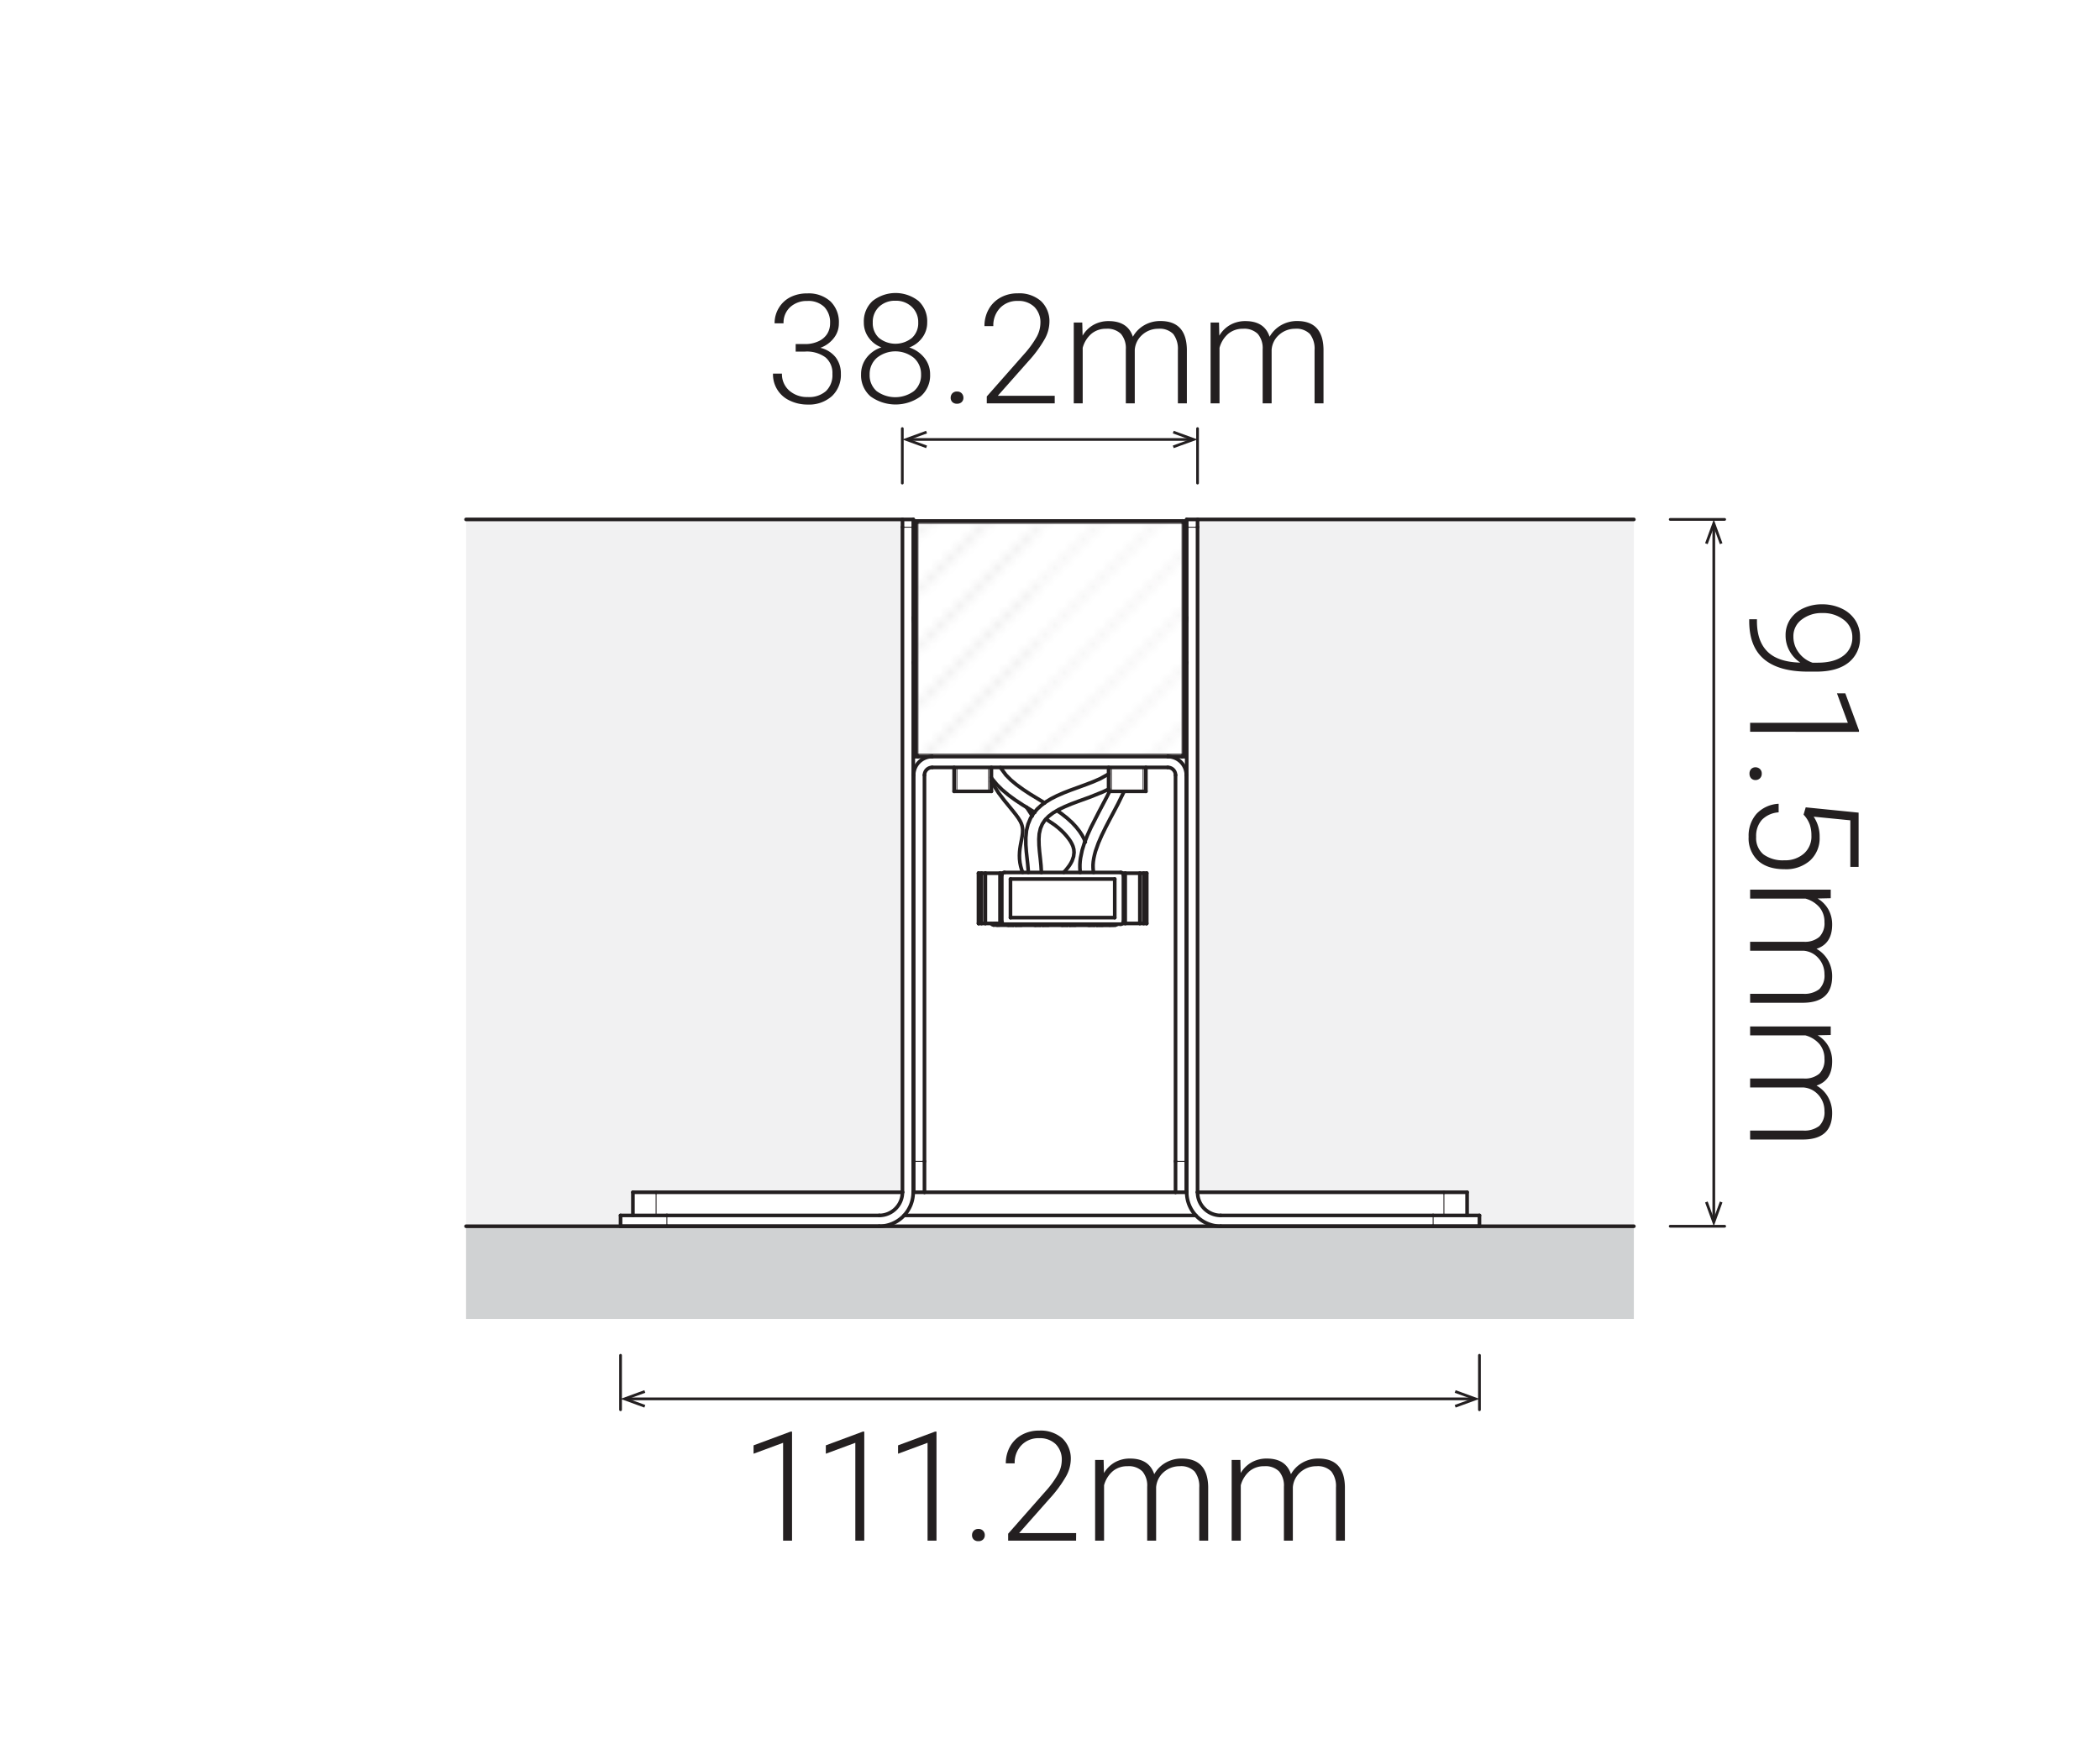 <?xml version="1.0" encoding="UTF-8"?> <svg xmlns="http://www.w3.org/2000/svg" xmlns:xlink="http://www.w3.org/1999/xlink" id="Layer_1" data-name="Layer 1" viewBox="0 0 578 480"><defs><style>.cls-1,.cls-13,.cls-3,.cls-7,.cls-8,.cls-9{fill:none;}.cls-2{clip-path:url(#clip-path);}.cls-13,.cls-3,.cls-7,.cls-8,.cls-9{stroke:#231f20;}.cls-13,.cls-3,.cls-7,.cls-9{stroke-linejoin:round;}.cls-3{stroke-width:0.3px;}.cls-4{fill:#231f20;}.cls-5{fill:#d0d2d3;}.cls-6{fill:#f1f1f2;}.cls-13,.cls-7,.cls-8,.cls-9{stroke-linecap:round;}.cls-8{stroke-miterlimit:10;}.cls-9{stroke-width:0.25px;}.cls-10{opacity:0.1;}.cls-11{clip-path:url(#clip-path-2);}.cls-12{fill:url(#Unnamed_Pattern_3);}.cls-13{stroke-width:0.75px;}</style><clipPath id="clip-path"><rect class="cls-1" width="72" height="72"></rect></clipPath><clipPath id="clip-path-2"><rect class="cls-1" x="252.65" y="144.02" width="72.7" height="63.57"></rect></clipPath><pattern id="Unnamed_Pattern_3" data-name="Unnamed Pattern 3" width="72" height="72" patternTransform="matrix(2.62, 0, 0, -2.62, 273.28, 43285.55)" patternUnits="userSpaceOnUse" viewBox="0 0 72 72"><rect class="cls-1" width="72" height="72"></rect><g class="cls-2"><line class="cls-3" x1="64.52" y1="-10.52" x2="82.52" y2="7.48"></line><line class="cls-3" x1="64.52" y1="-16.52" x2="88.52" y2="7.48"></line><line class="cls-3" x1="64.52" y1="-22.52" x2="94.52" y2="7.48"></line><line class="cls-3" x1="64.52" y1="-28.52" x2="100.52" y2="7.48"></line><line class="cls-3" x1="64.52" y1="-34.52" x2="106.52" y2="7.48"></line><line class="cls-3" x1="64.52" y1="-40.52" x2="112.52" y2="7.48"></line><line class="cls-3" x1="64.52" y1="-46.52" x2="118.52" y2="7.48"></line><line class="cls-3" x1="64.52" y1="-52.52" x2="124.52" y2="7.48"></line><line class="cls-3" x1="64.52" y1="-58.52" x2="130.52" y2="7.48"></line><line class="cls-3" x1="64.52" y1="-64.52" x2="136.52" y2="7.48"></line><line class="cls-3" x1="64.52" y1="-70.52" x2="142.52" y2="7.48"></line><line class="cls-3" x1="64.52" y1="-76.51" x2="148.52" y2="7.48"></line><line class="cls-3" x1="70.52" y1="-76.51" x2="148.52" y2="1.48"></line><line class="cls-3" x1="-7.48" y1="-10.52" x2="10.52" y2="7.48"></line><line class="cls-3" x1="-7.48" y1="-16.52" x2="16.52" y2="7.48"></line><line class="cls-3" x1="-7.48" y1="-22.52" x2="22.52" y2="7.48"></line><line class="cls-3" x1="-7.48" y1="-28.52" x2="28.52" y2="7.48"></line><line class="cls-3" x1="-7.48" y1="-34.52" x2="34.52" y2="7.48"></line><line class="cls-3" x1="-7.48" y1="-40.52" x2="40.52" y2="7.48"></line><line class="cls-3" x1="-7.48" y1="-46.52" x2="46.52" y2="7.48"></line><line class="cls-3" x1="-7.48" y1="-52.52" x2="52.52" y2="7.48"></line><line class="cls-3" x1="-7.48" y1="-58.52" x2="58.52" y2="7.48"></line><line class="cls-3" x1="-7.48" y1="-64.52" x2="64.52" y2="7.48"></line><line class="cls-3" x1="-7.48" y1="-70.52" x2="70.52" y2="7.48"></line><line class="cls-3" x1="-7.48" y1="-76.51" x2="76.52" y2="7.48"></line><line class="cls-3" x1="-1.48" y1="-76.51" x2="76.52" y2="1.48"></line><line class="cls-3" x1="-79.48" y1="-76.51" x2="4.52" y2="7.48"></line><line class="cls-3" x1="-73.48" y1="-76.51" x2="4.52" y2="1.48"></line><line class="cls-3" x1="64.52" y1="61.48" x2="82.52" y2="79.48"></line><line class="cls-3" x1="64.52" y1="55.48" x2="88.52" y2="79.48"></line><line class="cls-3" x1="64.52" y1="49.48" x2="94.52" y2="79.48"></line><line class="cls-3" x1="64.52" y1="43.48" x2="100.52" y2="79.48"></line><line class="cls-3" x1="64.52" y1="37.48" x2="106.52" y2="79.48"></line><line class="cls-3" x1="64.52" y1="31.48" x2="112.52" y2="79.48"></line><line class="cls-3" x1="64.52" y1="25.48" x2="118.52" y2="79.48"></line><line class="cls-3" x1="64.52" y1="19.48" x2="124.52" y2="79.48"></line><line class="cls-3" x1="64.52" y1="13.48" x2="130.52" y2="79.48"></line><line class="cls-3" x1="64.52" y1="7.48" x2="136.52" y2="79.48"></line><line class="cls-3" x1="64.52" y1="1.48" x2="142.52" y2="79.48"></line><line class="cls-3" x1="64.52" y1="-4.51" x2="148.52" y2="79.48"></line><line class="cls-3" x1="70.52" y1="-4.51" x2="148.52" y2="73.48"></line><line class="cls-3" x1="-7.48" y1="61.48" x2="10.52" y2="79.48"></line><line class="cls-3" x1="-7.48" y1="55.48" x2="16.52" y2="79.48"></line><line class="cls-3" x1="-7.48" y1="49.48" x2="22.52" y2="79.48"></line><line class="cls-3" x1="-7.48" y1="43.48" x2="28.52" y2="79.48"></line><line class="cls-3" x1="-7.48" y1="37.48" x2="34.52" y2="79.48"></line><line class="cls-3" x1="-7.48" y1="31.48" x2="40.52" y2="79.48"></line><line class="cls-3" x1="-7.48" y1="25.48" x2="46.52" y2="79.48"></line><line class="cls-3" x1="-7.48" y1="19.48" x2="52.52" y2="79.48"></line><line class="cls-3" x1="-7.48" y1="13.48" x2="58.52" y2="79.48"></line><line class="cls-3" x1="-7.48" y1="7.48" x2="64.52" y2="79.48"></line><line class="cls-3" x1="-7.48" y1="1.48" x2="70.52" y2="79.48"></line><line class="cls-3" x1="-7.48" y1="-4.51" x2="76.52" y2="79.48"></line><line class="cls-3" x1="-1.48" y1="-4.51" x2="76.52" y2="73.48"></line><line class="cls-3" x1="4.52" y1="-4.51" x2="76.52" y2="67.48"></line><line class="cls-3" x1="10.52" y1="-4.51" x2="76.52" y2="61.48"></line><line class="cls-3" x1="16.52" y1="-4.51" x2="76.52" y2="55.48"></line><line class="cls-3" x1="22.52" y1="-4.51" x2="76.52" y2="49.48"></line><line class="cls-3" x1="28.52" y1="-4.51" x2="76.52" y2="43.48"></line><line class="cls-3" x1="34.52" y1="-4.51" x2="76.52" y2="37.48"></line><line class="cls-3" x1="40.52" y1="-4.51" x2="76.52" y2="31.48"></line><line class="cls-3" x1="46.52" y1="-4.51" x2="76.52" y2="25.48"></line><line class="cls-3" x1="52.52" y1="-4.51" x2="76.52" y2="19.48"></line><line class="cls-3" x1="58.52" y1="-4.51" x2="76.52" y2="13.48"></line><line class="cls-3" x1="64.52" y1="-4.51" x2="76.52" y2="7.48"></line><line class="cls-3" x1="-79.48" y1="-4.51" x2="4.52" y2="79.48"></line><line class="cls-3" x1="-73.48" y1="-4.51" x2="4.52" y2="73.48"></line><line class="cls-3" x1="-67.48" y1="-4.51" x2="4.52" y2="67.48"></line><line class="cls-3" x1="-61.48" y1="-4.51" x2="4.52" y2="61.48"></line><line class="cls-3" x1="-55.48" y1="-4.51" x2="4.52" y2="55.48"></line><line class="cls-3" x1="-49.48" y1="-4.51" x2="4.52" y2="49.48"></line><line class="cls-3" x1="-43.48" y1="-4.51" x2="4.52" y2="43.48"></line><line class="cls-3" x1="-37.48" y1="-4.51" x2="4.52" y2="37.48"></line><line class="cls-3" x1="-31.48" y1="-4.51" x2="4.52" y2="31.48"></line><line class="cls-3" x1="-25.48" y1="-4.51" x2="4.52" y2="25.48"></line><line class="cls-3" x1="-19.48" y1="-4.51" x2="4.52" y2="19.48"></line><line class="cls-3" x1="-13.48" y1="-4.51" x2="4.52" y2="13.48"></line><line class="cls-3" x1="-7.48" y1="-4.51" x2="4.52" y2="7.48"></line><line class="cls-3" x1="64.52" y1="67.49" x2="148.52" y2="151.48"></line><line class="cls-3" x1="70.52" y1="67.49" x2="148.52" y2="145.48"></line><line class="cls-3" x1="-7.48" y1="67.49" x2="76.52" y2="151.48"></line><line class="cls-3" x1="-1.48" y1="67.49" x2="76.52" y2="145.48"></line><line class="cls-3" x1="4.52" y1="67.49" x2="76.52" y2="139.48"></line><line class="cls-3" x1="10.52" y1="67.49" x2="76.52" y2="133.48"></line><line class="cls-3" x1="16.52" y1="67.49" x2="76.52" y2="127.48"></line><line class="cls-3" x1="22.52" y1="67.49" x2="76.52" y2="121.48"></line><line class="cls-3" x1="28.52" y1="67.49" x2="76.52" y2="115.48"></line><line class="cls-3" x1="34.52" y1="67.49" x2="76.52" y2="109.48"></line><line class="cls-3" x1="40.52" y1="67.49" x2="76.52" y2="103.48"></line><line class="cls-3" x1="46.52" y1="67.49" x2="76.52" y2="97.48"></line><line class="cls-3" x1="52.52" y1="67.49" x2="76.52" y2="91.48"></line><line class="cls-3" x1="58.52" y1="67.49" x2="76.52" y2="85.48"></line><line class="cls-3" x1="64.52" y1="67.49" x2="76.52" y2="79.48"></line><line class="cls-3" x1="-79.48" y1="67.49" x2="4.52" y2="151.48"></line><line class="cls-3" x1="-73.48" y1="67.49" x2="4.52" y2="145.48"></line><line class="cls-3" x1="-67.48" y1="67.49" x2="4.52" y2="139.48"></line><line class="cls-3" x1="-61.48" y1="67.49" x2="4.52" y2="133.48"></line><line class="cls-3" x1="-55.48" y1="67.49" x2="4.52" y2="127.48"></line><line class="cls-3" x1="-49.48" y1="67.49" x2="4.52" y2="121.48"></line><line class="cls-3" x1="-43.48" y1="67.49" x2="4.52" y2="115.48"></line><line class="cls-3" x1="-37.48" y1="67.49" x2="4.52" y2="109.48"></line><line class="cls-3" x1="-31.48" y1="67.49" x2="4.52" y2="103.48"></line><line class="cls-3" x1="-25.48" y1="67.49" x2="4.52" y2="97.48"></line><line class="cls-3" x1="-19.48" y1="67.49" x2="4.52" y2="91.48"></line><line class="cls-3" x1="-13.48" y1="67.49" x2="4.52" y2="85.48"></line><line class="cls-3" x1="-7.48" y1="67.49" x2="4.52" y2="79.48"></line></g></pattern></defs><path class="cls-4" d="M219,94.69h2.54a8.5,8.5,0,0,0,3.69-.75,5.56,5.56,0,0,0,2.41-2,5.42,5.42,0,0,0,.83-3,6.07,6.07,0,0,0-1.62-4.49,6.29,6.29,0,0,0-4.65-1.62,6.72,6.72,0,0,0-4.71,1.69,5.8,5.8,0,0,0-1.83,4.46h-2.46a8,8,0,0,1,1.16-4.23,7.8,7.8,0,0,1,3.24-3,10.07,10.07,0,0,1,4.6-1,8.91,8.91,0,0,1,6.4,2.22A7.94,7.94,0,0,1,230.89,89a6.44,6.44,0,0,1-1.36,4,8.14,8.14,0,0,1-3.74,2.72A7.62,7.62,0,0,1,230,98.33a7.25,7.25,0,0,1,1.44,4.52A8,8,0,0,1,229,109a9.41,9.41,0,0,1-6.69,2.34,11.16,11.16,0,0,1-4.89-1.07,7.89,7.89,0,0,1-4.66-7.44h2.46a6,6,0,0,0,2,4.65,7.37,7.37,0,0,0,5.11,1.79,7,7,0,0,0,5-1.63,6.08,6.08,0,0,0,1.78-4.73,5.58,5.58,0,0,0-1.92-4.57,8.73,8.73,0,0,0-5.65-1.58H219Z"></path><path class="cls-4" d="M255.2,88.78a6.82,6.82,0,0,1-1.36,4.15,7.78,7.78,0,0,1-3.57,2.7,8.76,8.76,0,0,1,4.15,2.85A7.11,7.11,0,0,1,256,103a7.58,7.58,0,0,1-2.6,6.08,11.76,11.76,0,0,1-13.81,0A7.66,7.66,0,0,1,237,103a7.34,7.34,0,0,1,1.5-4.53,8.4,8.4,0,0,1,4.1-2.87,7.55,7.55,0,0,1-3.52-2.7,6.91,6.91,0,0,1-1.32-4.15,7.63,7.63,0,0,1,2.39-5.9,10.2,10.2,0,0,1,12.68,0A7.61,7.61,0,0,1,255.2,88.78Zm-1.69,14.27a5.9,5.9,0,0,0-2-4.58,8.14,8.14,0,0,0-10.15,0,5.91,5.91,0,0,0-2,4.61,5.78,5.78,0,0,0,1.91,4.55,8.68,8.68,0,0,0,10.28,0A5.75,5.75,0,0,0,253.51,103.05Zm-.78-14.29A5.69,5.69,0,0,0,251,84.49a6.21,6.21,0,0,0-4.52-1.72,6.27,6.27,0,0,0-4.52,1.65,5.71,5.71,0,0,0-1.74,4.34A5.48,5.48,0,0,0,241.92,93,7.23,7.23,0,0,0,251,93,5.46,5.46,0,0,0,252.73,88.76Z"></path><path class="cls-4" d="M261.66,109.47a1.8,1.8,0,0,1,.46-1.22,1.69,1.69,0,0,1,1.29-.5,1.72,1.72,0,0,1,1.29.5,1.76,1.76,0,0,1,.47,1.22,1.6,1.6,0,0,1-.47,1.18,1.77,1.77,0,0,1-1.29.46,1.74,1.74,0,0,1-1.29-.46A1.63,1.63,0,0,1,261.66,109.47Z"></path><path class="cls-4" d="M290.3,111H271.6v-1.89l10.23-11.6a27.08,27.08,0,0,0,3.53-4.84,8.18,8.18,0,0,0,1-3.72,6,6,0,0,0-1.66-4.48,6.2,6.2,0,0,0-4.57-1.65,6.46,6.46,0,0,0-4.87,1.93,6.91,6.91,0,0,0-1.86,5h-2.44a9.36,9.36,0,0,1,1.14-4.59,8.23,8.23,0,0,1,3.24-3.25,9.58,9.58,0,0,1,4.79-1.18,9.07,9.07,0,0,1,6.41,2.15,7.63,7.63,0,0,1,2.3,5.87,9.91,9.91,0,0,1-1.3,4.57,33.91,33.91,0,0,1-4.58,6.2l-8.33,9.41H290.3Z"></path><path class="cls-4" d="M297.88,88.76l.09,3.61a8.19,8.19,0,0,1,3.07-3,8.44,8.44,0,0,1,4.1-1c3.5,0,5.73,1.44,6.67,4.31A8.26,8.26,0,0,1,315,89.47a8.74,8.74,0,0,1,4.39-1.12q7.13,0,7.28,7.79V111H324.2V96.33a6.72,6.72,0,0,0-1.28-4.41,5.24,5.24,0,0,0-4.12-1.44,6.54,6.54,0,0,0-4.47,1.72,6.08,6.08,0,0,0-2,4.07V111h-2.46V96.14a6.06,6.06,0,0,0-1.34-4.25,5.33,5.33,0,0,0-4.07-1.41,6.15,6.15,0,0,0-4,1.33A7.71,7.71,0,0,0,298,95.73V111h-2.46V88.76Z"></path><path class="cls-4" d="M335.52,88.76l.08,3.61a8.21,8.21,0,0,1,3.08-3,8.41,8.41,0,0,1,4.1-1q5.25,0,6.66,4.31a8.4,8.4,0,0,1,3.18-3.19A8.77,8.77,0,0,1,357,88.35q7.14,0,7.28,7.79V111h-2.46V96.33a6.61,6.61,0,0,0-1.28-4.41,5.2,5.2,0,0,0-4.11-1.44A6.5,6.5,0,0,0,352,92.2a6,6,0,0,0-2,4.07V111h-2.47V96.14a6.06,6.06,0,0,0-1.34-4.25,5.33,5.33,0,0,0-4.07-1.41,6.17,6.17,0,0,0-4,1.33,7.71,7.71,0,0,0-2.46,3.92V111h-2.46V88.76Z"></path><path class="cls-4" d="M495.52,182.36a9.1,9.1,0,0,1-3-3.26,8.67,8.67,0,0,1-1.06-4.22,7.9,7.9,0,0,1,1.31-4.5,8.7,8.7,0,0,1,3.63-3,12,12,0,0,1,5.07-1.07,12.42,12.42,0,0,1,5.37,1.14,8.92,8.92,0,0,1,3.76,3.18,8.34,8.34,0,0,1,1.35,4.71,8.43,8.43,0,0,1-3.15,7q-3.15,2.51-8.93,2.5h-2.22q-8.07,0-12.14-3.44t-4.06-10.52v-.45l2.13,0v.86q.09,5.36,3,8.14T495.52,182.36Zm-1.91-7.18a7.17,7.17,0,0,0,1.47,4.42,7.77,7.77,0,0,0,3.79,2.78h1.41q4.55,0,7.05-1.89a6.09,6.09,0,0,0,2.5-5.12,5.84,5.84,0,0,0-2.34-4.78,9.2,9.2,0,0,0-5.9-1.87,8.91,8.91,0,0,0-5.7,1.8A5.65,5.65,0,0,0,493.61,175.18Z"></path><path class="cls-4" d="M481.7,201.39v-2.46h26.9l-3-8.12h2.3L511.66,201v.41Z"></path><path class="cls-4" d="M483.17,211.17a1.76,1.76,0,0,1,1.22.46,1.66,1.66,0,0,1,.51,1.29,1.69,1.69,0,0,1-.51,1.29,1.72,1.72,0,0,1-1.22.47,1.61,1.61,0,0,1-1.18-.47,1.82,1.82,0,0,1-.46-1.29,1.78,1.78,0,0,1,.46-1.29A1.65,1.65,0,0,1,483.17,211.17Z"></path><path class="cls-4" d="M497,222.19l14.56,1.46v14.93h-2.28V225.76l-10.09-1a9.73,9.73,0,0,1,1.64,5.62,8.3,8.3,0,0,1-2.62,6.44,10,10,0,0,1-7,2.4q-4.71,0-7.32-2.34a8.4,8.4,0,0,1-2.6-6.58,9.1,9.1,0,0,1,2.17-6.32,8.94,8.94,0,0,1,6.09-2.77v2.36a7.08,7.08,0,0,0-4.62,2.07,6.64,6.64,0,0,0-1.57,4.66,5.84,5.84,0,0,0,2,4.83,9,9,0,0,0,5.78,1.63,7.77,7.77,0,0,0,5.35-1.83,6.25,6.25,0,0,0,2.08-5,9.21,9.21,0,0,0-.45-3,8,8,0,0,0-1.71-2.73Z"></path><path class="cls-4" d="M503.89,247.2l-3.61.08a8.21,8.21,0,0,1,3,3.08,8.44,8.44,0,0,1,1,4.1q0,5.25-4.31,6.67a8.33,8.33,0,0,1,3.19,3.18,8.81,8.81,0,0,1,1.12,4.38q0,7.14-7.8,7.28H481.7v-2.46h14.62a6.61,6.61,0,0,0,4.41-1.28,5.2,5.2,0,0,0,1.43-4.11,6.48,6.48,0,0,0-1.71-4.47,6,6,0,0,0-4.07-2H481.7v-2.46h14.8a6.09,6.09,0,0,0,4.26-1.35,5.31,5.31,0,0,0,1.4-4.07,6.17,6.17,0,0,0-1.32-4,7.78,7.78,0,0,0-3.93-2.47H481.7v-2.46h22.19Z"></path><path class="cls-4" d="M503.89,284.84l-3.61.08a8.19,8.19,0,0,1,3,3.07,8.45,8.45,0,0,1,1,4.11q0,5.25-4.31,6.66a8.33,8.33,0,0,1,3.19,3.18,8.88,8.88,0,0,1,1.12,4.39q0,7.14-7.8,7.28H481.7v-2.46h14.62a6.67,6.67,0,0,0,4.41-1.28,5.24,5.24,0,0,0,1.43-4.12,6.48,6.48,0,0,0-1.71-4.47,6.08,6.08,0,0,0-4.07-2H481.7v-2.46h14.8a6.09,6.09,0,0,0,4.26-1.34,5.33,5.33,0,0,0,1.4-4.07,6.2,6.2,0,0,0-1.32-4,7.7,7.7,0,0,0-3.93-2.46H481.7v-2.46h22.19Z"></path><rect class="cls-5" x="128.28" y="337.48" width="321.42" height="25.51"></rect><polygon class="cls-6" points="248.37 142.95 128.28 142.95 128.28 337.48 170.8 337.48 170.8 334.5 174.2 334.5 174.2 328.12 248.37 328.12 248.37 142.95"></polygon><polygon class="cls-6" points="329.61 142.95 449.7 142.95 449.7 337.48 407.18 337.48 407.18 334.5 403.78 334.5 403.78 328.12 329.61 328.12 329.61 142.95"></polygon><line class="cls-7" x1="128.28" y1="337.48" x2="449.7" y2="337.48"></line><line class="cls-7" x1="128.28" y1="142.95" x2="248.37" y2="142.95"></line><line class="cls-7" x1="449.7" y1="142.95" x2="329.86" y2="142.95"></line><path class="cls-8" d="M242,337.48a9.36,9.36,0,0,0,9.35-9.36"></path><path class="cls-8" d="M242,334.5a6.38,6.38,0,0,0,6.38-6.38"></path><path class="cls-8" d="M251.37,169.94a6.5,6.5,0,0,0,.22,1.65"></path><path class="cls-8" d="M323.55,213.32a2.13,2.13,0,0,0-2.13-2.12"></path><path class="cls-8" d="M256.58,211.2a2.13,2.13,0,0,0-2.13,2.12"></path><path class="cls-8" d="M256.58,208.22a5.1,5.1,0,0,0-5.1,5.1"></path><path class="cls-8" d="M326.52,213.32a5.1,5.1,0,0,0-5.1-5.1"></path><path class="cls-8" d="M326,144a.63.63,0,0,0-.63-.64"></path><path class="cls-8" d="M325.35,208.22a.64.64,0,0,0,.64-.64"></path><path class="cls-8" d="M252,207.58a.64.64,0,0,0,.64.64"></path><path class="cls-8" d="M252.65,143.38a.64.64,0,0,0-.64.64"></path><path class="cls-8" d="M329.61,328.12A6.38,6.38,0,0,0,336,334.5"></path><path class="cls-8" d="M326.63,328.12a9.36,9.36,0,0,0,9.35,9.36"></path><path class="cls-8" d="M326.41,171.59a6.08,6.08,0,0,0,.22-1.65"></path><path class="cls-8" d="M308.47,254.35a.74.74,0,0,0,.74-.74"></path><path class="cls-8" d="M309.21,240.85a.74.74,0,0,0-.74-.74"></path><path class="cls-8" d="M275.73,253.61a.74.74,0,0,0,.74.74"></path><path class="cls-8" d="M276.47,240.11a.74.74,0,0,0-.74.74"></path><line class="cls-7" x1="325.35" y1="143.38" x2="326.2" y2="143.38"></line><line class="cls-7" x1="251.8" y1="143.38" x2="252.65" y2="143.38"></line><line class="cls-7" x1="325.35" y1="208.22" x2="326.2" y2="208.22"></line><line class="cls-7" x1="251.8" y1="208.22" x2="252.65" y2="208.22"></line><line class="cls-7" x1="326.21" y1="143.38" x2="326.21" y2="208.22"></line><line class="cls-7" x1="251.8" y1="208.22" x2="251.8" y2="143.38"></line><line class="cls-7" x1="315.63" y1="254.14" x2="315.55" y2="254.14"></line><line class="cls-7" x1="315.63" y1="240.32" x2="315.55" y2="240.32"></line><line class="cls-7" x1="315.63" y1="240.32" x2="315.63" y2="254.14"></line><line class="cls-7" x1="269.31" y1="254.14" x2="269.39" y2="254.14"></line><line class="cls-7" x1="269.31" y1="240.32" x2="269.39" y2="240.32"></line><line class="cls-7" x1="269.31" y1="240.32" x2="269.31" y2="254.14"></line><line class="cls-7" x1="269.39" y1="254.14" x2="270.15" y2="254.14"></line><line class="cls-7" x1="269.39" y1="240.32" x2="270.15" y2="240.32"></line><line class="cls-7" x1="269.39" y1="240.32" x2="269.39" y2="254.14"></line><line class="cls-7" x1="315.55" y1="254.14" x2="314.79" y2="254.14"></line><line class="cls-7" x1="315.55" y1="240.32" x2="314.79" y2="240.32"></line><line class="cls-7" x1="315.55" y1="240.32" x2="315.55" y2="254.14"></line><line class="cls-7" x1="275.95" y1="254.14" x2="275.24" y2="254.14"></line><line class="cls-7" x1="275.95" y1="240.32" x2="275.24" y2="240.32"></line><line class="cls-7" x1="308.99" y1="254.14" x2="309.7" y2="254.14"></line><line class="cls-7" x1="308.99" y1="240.32" x2="309.7" y2="240.32"></line><line class="cls-7" x1="275.73" y1="240.85" x2="275.73" y2="253.61"></line><line class="cls-7" x1="309.21" y1="253.61" x2="309.21" y2="240.85"></line><line class="cls-7" x1="276.47" y1="240.11" x2="308.47" y2="240.11"></line><line class="cls-7" x1="276.47" y1="254.35" x2="308.47" y2="254.35"></line><line class="cls-7" x1="278.12" y1="241.92" x2="278.12" y2="252.55"></line><line class="cls-7" x1="278.12" y1="252.54" x2="306.82" y2="252.54"></line><line class="cls-7" x1="306.82" y1="252.54" x2="306.82" y2="241.91"></line><line class="cls-7" x1="306.82" y1="241.92" x2="278.12" y2="241.92"></line><line class="cls-7" x1="270.15" y1="240.32" x2="270.15" y2="254.14"></line><line class="cls-7" x1="271.21" y1="254.14" x2="270.15" y2="254.14"></line><line class="cls-7" x1="271.21" y1="240.32" x2="270.15" y2="240.32"></line><line class="cls-7" x1="271.21" y1="254.14" x2="275.24" y2="254.14"></line><line class="cls-7" x1="275.24" y1="240.32" x2="275.24" y2="254.14"></line><line class="cls-7" x1="271.21" y1="240.32" x2="275.24" y2="240.32"></line><line class="cls-7" x1="271.21" y1="240.32" x2="271.21" y2="254.14"></line><line class="cls-7" x1="313.73" y1="254.14" x2="309.7" y2="254.14"></line><line class="cls-7" x1="313.73" y1="240.32" x2="309.7" y2="240.32"></line><line class="cls-7" x1="309.7" y1="240.32" x2="309.7" y2="254.14"></line><line class="cls-7" x1="313.73" y1="254.14" x2="314.79" y2="254.14"></line><line class="cls-7" x1="314.79" y1="240.32" x2="314.79" y2="254.14"></line><line class="cls-7" x1="313.73" y1="240.32" x2="314.79" y2="240.32"></line><line class="cls-7" x1="313.73" y1="240.32" x2="313.73" y2="254.14"></line><polyline class="cls-7" points="272.81 254.14 273.09 254.46 273.5 254.58"></polyline><polyline class="cls-7" points="274.24 254.58 273.84 254.46 273.56 254.14"></polyline><polyline class="cls-7" points="301.24 254.59 301.28 254.59 301.3 254.59 301.3 254.59"></polyline><polyline class="cls-7" points="293.8 254.59 293.84 254.59 293.86 254.59 293.87 254.59"></polyline><polyline class="cls-7" points="286.36 254.59 286.41 254.59 286.43 254.59 286.43 254.59 286.43 254.59"></polyline><polyline class="cls-7" points="278.93 254.59 278.97 254.59 278.99 254.59 278.99 254.59"></polyline><polyline class="cls-7" points="307.5 254.35 307.25 254.53 306.94 254.6"></polyline><polyline class="cls-7" points="292.15 254.59 293.21 254.59 293.68 254.59"></polyline><polyline class="cls-7" points="286.95 254.59 287.47 254.59 288.32 254.59"></polyline><line class="cls-7" x1="286.88" y1="254.59" x2="287.07" y2="254.59"></line><polyline class="cls-7" points="288.6 254.59 287.54 254.59 287.07 254.59"></polyline><line class="cls-7" x1="288.6" y1="254.59" x2="292.43" y2="254.59"></line><polyline class="cls-7" points="293.83 254.59 293.32 254.59 292.43 254.59"></polyline><polyline class="cls-7" points="299.58 254.59 300.65 254.59 301.12 254.59"></polyline><polyline class="cls-7" points="294.38 254.59 294.9 254.59 295.76 254.59"></polyline><line class="cls-7" x1="294.32" y1="254.59" x2="294.5" y2="254.59"></line><polyline class="cls-7" points="296.04 254.59 294.98 254.59 294.5 254.59"></polyline><line class="cls-7" x1="296.04" y1="254.59" x2="299.86" y2="254.6"></line><polyline class="cls-7" points="301.26 254.59 300.75 254.59 299.87 254.59"></polyline><polyline class="cls-7" points="284.71 254.59 285.77 254.59 286.24 254.59"></polyline><polyline class="cls-7" points="279.51 254.59 280.03 254.59 280.88 254.59"></polyline><line class="cls-7" x1="279.44" y1="254.59" x2="279.63" y2="254.59"></line><polyline class="cls-7" points="281.16 254.59 280.1 254.59 279.63 254.59"></polyline><line class="cls-7" x1="281.16" y1="254.59" x2="284.99" y2="254.59"></line><polyline class="cls-7" points="286.39 254.59 285.88 254.59 284.99 254.59"></polyline><line class="cls-7" x1="273.5" y1="254.58" x2="305.48" y2="254.6"></line><line class="cls-7" x1="305.48" y1="254.6" x2="306.22" y2="254.6"></line><polyline class="cls-7" points="301.82 254.59 302.34 254.59 303.19 254.59"></polyline><line class="cls-7" x1="301.76" y1="254.6" x2="301.94" y2="254.6"></line><polyline class="cls-7" points="303.48 254.6 302.41 254.6 301.94 254.6"></polyline><line class="cls-7" x1="303.48" y1="254.6" x2="306.5" y2="254.6"></line><line class="cls-7" x1="306.51" y1="254.6" x2="306.94" y2="254.6"></line><line class="cls-7" x1="274.53" y1="254.58" x2="277.55" y2="254.58"></line><polyline class="cls-7" points="278.95 254.59 278.44 254.59 277.55 254.59"></polyline><polyline class="cls-7" points="277.27 254.59 278.34 254.59 278.81 254.59"></polyline><polyline class="cls-7" points="274.53 254.58 274.12 254.46 273.84 254.14"></polyline><polyline class="cls-7" points="274.96 254.58 274.56 254.46 274.28 254.14"></polyline><polyline class="cls-7" points="286.64 240.15 286.52 238.16 286.33 236.26 286.12 234.37 285.98 232.64 285.94 230.92 286.04 229.45 286.36 228.03 286.87 226.81 287.6 225.71 288.64 224.64 289.83 223.73 291.4 222.8 293.05 222.01 294.86 221.25 296.7 220.56 300.14 219.31 303.54 217.94 305.22 217.14"></polyline><polyline class="cls-7" points="305.15 213.01 302.79 214.32 300.88 215.15 298.93 215.9 296.8 216.68 294.68 217.45 292.78 218.19 290.91 219.01 289.33 219.81 287.82 220.73 286.6 221.64 285.48 222.66 284.48 223.85 283.65 225.16 282.96 226.82 282.53 228.57 282.34 230.51 282.35 232.47 282.49 234.4 282.7 236.35 282.87 237.92 283 239.47 283.03 240.13"></polyline><polyline class="cls-7" points="287.53 220.98 283.56 218.57 281.63 217.3 279.79 215.96 278.26 214.69 276.87 213.29 275.35 211.24"></polyline><polyline class="cls-7" points="298.72 231.76 298.4 230.94 297.82 229.84 297.1 228.75 296.2 227.61 295.11 226.43 293.68 225.13 292.01 223.82 290.99 223.12"></polyline><polyline class="cls-7" points="287.91 225.44 290.31 227.05 291.31 227.84 292.18 228.62 292.93 229.37 293.55 230.07 294.15 230.83 294.63 231.52 295.03 232.24 295.33 232.93 295.55 233.74 295.62 234.62 295.49 235.71 295.08 236.9 294.76 237.52 294.36 238.17 293.9 238.79 293.36 239.46 292.8 240.1"></polyline><polyline class="cls-7" points="272.83 213.99 273.14 214.43 274.39 215.93 275.78 217.31 277.52 218.77 279.37 220.13 281.47 221.52 283.63 222.85 284.82 223.57"></polyline><polyline class="cls-7" points="300.99 240.13 300.91 239.62 300.85 238.84 300.84 238.02 300.91 237.13 301.04 236.25 301.26 235.24 301.52 234.26 302.32 232.01 303.24 229.9 304.31 227.71 305.42 225.57 306.55 223.44 307.69 221.28 309.39 217.82"></polyline><polyline class="cls-7" points="305.36 217.88 304.65 219.29 302.43 223.5 300.28 227.71 299.33 229.8 298.47 231.99 297.85 233.99 297.41 236.1 297.29 237.01 297.23 237.94 297.23 238.82 297.28 239.7 297.33 240.12"></polyline><polyline class="cls-7" points="284.11 224.54 284.07 224.47 282.55 222.15"></polyline><polyline class="cls-7" points="272.82 215.03 274.84 218.21 276.47 220.35 278.06 222.28 278.88 223.29 279.64 224.26 280.27 225.13 280.79 225.97 281.11 226.64 281.32 227.28 281.43 227.86 281.48 228.4 281.45 229.26 281.34 230.12 281.16 231.13 280.95 232.2 280.83 232.87 280.72 233.61 280.63 234.5 280.59 235.45 280.62 236.44 280.74 237.47 280.93 238.41 281.21 239.4 281.48 240.1"></polyline><polyline class="cls-7" points="315.39 217.79 314.88 217.79 313.46 217.79 311.4 217.79 309.12 217.79 307.06 217.79 305.64 217.79 305.13 217.79"></polyline><line class="cls-7" x1="305.13" y1="211.2" x2="305.13" y2="217.79"></line><line class="cls-7" x1="315.39" y1="217.79" x2="315.39" y2="211.2"></line><line class="cls-7" x1="326.41" y1="171.59" x2="326.21" y2="172.37"></line><line class="cls-7" x1="326.63" y1="182.28" x2="326.21" y2="183.87"></line><polyline class="cls-7" points="329.61 142.95 329.61 143.58 329.61 145.08"></polyline><polyline class="cls-7" points="326.63 145.08 326.63 143.57 326.63 142.95"></polyline><line class="cls-7" x1="326.63" y1="142.95" x2="329.61" y2="142.95"></line><polyline class="cls-7" points="394.45 334.5 397.75 334.5 400.83 334.5 403.47 334.5 405.49 334.5 406.77 334.5 407.2 334.5"></polyline><polyline class="cls-7" points="407.2 337.48 406.77 337.48 405.49 337.48 403.46 337.48 400.82 337.48 397.75 337.48 394.45 337.48"></polyline><line class="cls-7" x1="407.2" y1="334.5" x2="407.2" y2="337.48"></line><line class="cls-7" x1="326.63" y1="328.12" x2="326.63" y2="145.08"></line><line class="cls-7" x1="335.98" y1="337.48" x2="394.44" y2="337.48"></line><line class="cls-7" x1="335.98" y1="334.5" x2="394.44" y2="334.5"></line><line class="cls-7" x1="329.61" y1="328.12" x2="329.61" y2="145.08"></line><polyline class="cls-7" points="174.2 328.12 174.69 328.12 176.07 328.12 178.14 328.12 180.58 328.12"></polyline><line class="cls-7" x1="174.2" y1="334.5" x2="174.2" y2="328.12"></line><polyline class="cls-7" points="397.42 328.12 399.87 328.12 401.93 328.12 403.32 328.12 403.8 328.12"></polyline><line class="cls-7" x1="403.8" y1="328.12" x2="403.8" y2="334.5"></line><line class="cls-7" x1="329.14" y1="334.5" x2="248.86" y2="334.5"></line><line class="cls-7" x1="248.4" y1="328.12" x2="180.58" y2="328.12"></line><line class="cls-7" x1="251.48" y1="328.12" x2="251.37" y2="328.12"></line><line class="cls-7" x1="323.55" y1="328.12" x2="254.45" y2="328.12"></line><line class="cls-7" x1="326.63" y1="328.12" x2="326.52" y2="328.12"></line><line class="cls-7" x1="397.42" y1="328.12" x2="329.6" y2="328.12"></line><line class="cls-7" x1="252.01" y1="207.58" x2="252.01" y2="144.02"></line><line class="cls-7" x1="256.58" y1="208.22" x2="252.65" y2="208.22"></line><line class="cls-7" x1="325.35" y1="208.22" x2="321.42" y2="208.22"></line><line class="cls-7" x1="252.65" y1="143.38" x2="325.35" y2="143.38"></line><line class="cls-7" x1="325.99" y1="144.02" x2="325.99" y2="207.58"></line><polyline class="cls-7" points="272.87 217.79 272.36 217.79 270.94 217.79 268.88 217.79 266.6 217.79 264.54 217.79 263.12 217.79 262.61 217.79"></polyline><line class="cls-7" x1="262.61" y1="211.2" x2="262.61" y2="217.79"></line><line class="cls-7" x1="272.87" y1="217.79" x2="272.87" y2="211.2"></line><polyline class="cls-7" points="323.55 328.12 323.55 327.48 323.55 325.63 323.55 322.87 323.55 319.62"></polyline><polyline class="cls-7" points="326.52 319.62 326.52 322.87 326.52 325.63 326.52 327.48 326.52 328.12"></polyline><line class="cls-7" x1="326.52" y1="328.12" x2="323.55" y2="328.12"></line><polyline class="cls-7" points="254.45 319.62 254.45 322.87 254.45 325.63 254.45 327.48 254.45 328.12"></polyline><polyline class="cls-7" points="251.48 328.12 251.48 327.48 251.48 325.63 251.48 322.87 251.48 319.62"></polyline><line class="cls-7" x1="254.45" y1="328.12" x2="251.48" y2="328.12"></line><line class="cls-7" x1="326.52" y1="319.62" x2="326.52" y2="213.32"></line><line class="cls-7" x1="256.58" y1="208.22" x2="321.42" y2="208.22"></line><line class="cls-7" x1="251.48" y1="213.32" x2="251.48" y2="319.62"></line><line class="cls-7" x1="254.45" y1="213.32" x2="254.45" y2="319.62"></line><line class="cls-7" x1="256.58" y1="211.2" x2="321.42" y2="211.2"></line><line class="cls-7" x1="323.55" y1="319.62" x2="323.55" y2="213.32"></line><polyline class="cls-9" points="293.87 254.59 293.85 254.59 293.83 254.59"></polyline><polyline class="cls-9" points="274.25 254.53 274.25 254.57 274.24 254.59"></polyline><polyline class="cls-9" points="286.43 254.59 286.41 254.59 286.39 254.59"></polyline><polyline class="cls-9" points="278.99 254.59 278.98 254.59 278.96 254.59"></polyline><line class="cls-9" x1="292.15" y1="254.59" x2="288.32" y2="254.59"></line><polyline class="cls-9" points="286.88 254.59 286.89 254.59 286.94 254.59"></polyline><polyline class="cls-9" points="293.87 254.59 293.86 254.59 293.82 254.59"></polyline><line class="cls-9" x1="293.87" y1="254.59" x2="293.68" y2="254.59"></line><line class="cls-9" x1="299.58" y1="254.6" x2="295.76" y2="254.59"></line><polyline class="cls-9" points="294.32 254.59 294.33 254.59 294.38 254.59"></polyline><polyline class="cls-9" points="301.31 254.59 301.3 254.59 301.26 254.59"></polyline><line class="cls-9" x1="301.3" y1="254.6" x2="301.12" y2="254.6"></line><line class="cls-9" x1="284.71" y1="254.59" x2="280.88" y2="254.59"></line><polyline class="cls-9" points="279.44 254.59 279.46 254.59 279.51 254.59"></polyline><polyline class="cls-9" points="286.43 254.59 286.42 254.59 286.39 254.59"></polyline><line class="cls-9" x1="286.43" y1="254.59" x2="286.24" y2="254.59"></line><line class="cls-9" x1="306.22" y1="254.6" x2="303.2" y2="254.6"></line><polyline class="cls-9" points="301.76 254.59 301.77 254.59 301.82 254.59"></polyline><polyline class="cls-9" points="278.99 254.59 278.99 254.59 278.95 254.59"></polyline><line class="cls-9" x1="278.99" y1="254.59" x2="278.81" y2="254.59"></line><line class="cls-9" x1="277.27" y1="254.58" x2="274.24" y2="254.58"></line><line class="cls-9" x1="274.24" y1="254.58" x2="273.5" y2="254.58"></line><line class="cls-9" x1="274.96" y1="254.58" x2="274.53" y2="254.58"></line><line class="cls-9" x1="306.94" y1="254.6" x2="274.96" y2="254.58"></line><polyline class="cls-9" points="306.94 254.6 306.95 254.53 306.96 254.35"></polyline><polyline class="cls-9" points="274.98 254.14 274.98 254.46 274.96 254.58"></polyline><line class="cls-9" x1="314.63" y1="217.79" x2="314.63" y2="211.2"></line><line class="cls-9" x1="305.89" y1="217.79" x2="305.89" y2="211.19"></line><line class="cls-9" x1="394.45" y1="337.48" x2="394.45" y2="334.5"></line><line class="cls-9" x1="329.61" y1="145.08" x2="326.63" y2="145.08"></line><line class="cls-9" x1="397.42" y1="334.5" x2="397.42" y2="328.12"></line><line class="cls-9" x1="180.58" y1="328.12" x2="180.58" y2="334.5"></line><polyline class="cls-9" points="252.65 144.02 252.2 144.02 252.01 144.02"></polyline><polyline class="cls-9" points="252.65 207.58 252.2 207.58 252.01 207.58"></polyline><polyline class="cls-9" points="252.65 208.22 252.65 208.03 252.65 207.58"></polyline><line class="cls-9" x1="252.65" y1="144.02" x2="252.65" y2="207.58"></line><line class="cls-9" x1="252.65" y1="207.58" x2="325.35" y2="207.58"></line><polyline class="cls-9" points="252.65 144.02 252.65 143.56 252.65 143.38"></polyline><line class="cls-9" x1="325.35" y1="144.02" x2="252.65" y2="144.02"></line><polyline class="cls-9" points="325.36 207.58 325.36 208.03 325.36 208.22"></polyline><polyline class="cls-9" points="325.36 143.38 325.36 143.56 325.36 144.02"></polyline><polyline class="cls-9" points="325.99 144.02 325.81 144.02 325.36 144.02"></polyline><line class="cls-9" x1="325.35" y1="207.58" x2="325.35" y2="144.02"></line><polyline class="cls-9" points="325.99 207.58 325.81 207.58 325.36 207.58"></polyline><line class="cls-9" x1="272.11" y1="217.79" x2="272.11" y2="211.2"></line><line class="cls-9" x1="263.37" y1="217.79" x2="263.37" y2="211.19"></line><line class="cls-9" x1="251.48" y1="319.62" x2="254.45" y2="319.62"></line><line class="cls-9" x1="323.55" y1="319.62" x2="326.52" y2="319.62"></line><line class="cls-9" x1="251.37" y1="145.08" x2="248.4" y2="145.08"></line><line class="cls-9" x1="183.55" y1="334.5" x2="183.55" y2="337.48"></line><line class="cls-7" x1="251.8" y1="172.37" x2="251.59" y2="171.59"></line><line class="cls-7" x1="251.8" y1="183.87" x2="251.37" y2="182.28"></line><polyline class="cls-7" points="170.8 334.5 171.23 334.5 172.51 334.5 174.53 334.5 177.18 334.5 180.25 334.5 183.55 334.5"></polyline><polyline class="cls-7" points="183.56 337.48 180.25 337.48 177.18 337.48 174.53 337.48 172.51 337.48 171.24 337.48 170.8 337.48"></polyline><line class="cls-7" x1="170.8" y1="337.48" x2="170.8" y2="334.5"></line><polyline class="cls-7" points="248.4 145.08 248.4 143.57 248.4 142.95"></polyline><polyline class="cls-7" points="251.37 142.95 251.37 143.58 251.37 145.08"></polyline><line class="cls-7" x1="248.39" y1="142.95" x2="251.37" y2="142.95"></line><line class="cls-7" x1="251.37" y1="145.08" x2="251.37" y2="328.12"></line><line class="cls-7" x1="248.39" y1="145.08" x2="248.39" y2="328.12"></line><line class="cls-7" x1="183.55" y1="334.5" x2="242.02" y2="334.5"></line><line class="cls-7" x1="183.55" y1="337.48" x2="242.02" y2="337.48"></line><g class="cls-10"><g class="cls-11"><rect class="cls-12" x="252.65" y="144.02" width="72.7" height="63.57"></rect></g></g><line class="cls-13" x1="407.2" y1="372.99" x2="407.2" y2="387.99"></line><line class="cls-13" x1="170.8" y1="372.99" x2="170.8" y2="387.99"></line><line class="cls-13" x1="172.92" y1="384.99" x2="405.08" y2="384.99"></line><polygon class="cls-4" points="177.35 387.38 177.61 386.67 172.99 384.99 177.61 383.31 177.35 382.6 170.8 384.99 177.35 387.38"></polygon><polygon class="cls-4" points="400.65 387.38 400.39 386.67 405.01 384.99 400.39 383.31 400.65 382.6 407.2 384.99 400.65 387.38"></polygon><path class="cls-4" d="M218,424h-2.46V397.08l-8.13,3v-2.3L217.59,394H218Z"></path><path class="cls-4" d="M237.88,424h-2.46V397.08l-8.12,3v-2.3L237.47,394h.41Z"></path><path class="cls-4" d="M257.76,424H255.3V397.08l-8.12,3v-2.3L257.35,394h.41Z"></path><path class="cls-4" d="M267.54,422.51a1.73,1.73,0,0,1,.46-1.22,1.68,1.68,0,0,1,1.28-.5,1.66,1.66,0,0,1,1.77,1.72,1.6,1.6,0,0,1-.47,1.18,1.78,1.78,0,0,1-1.3.46,1.73,1.73,0,0,1-1.28-.46A1.59,1.59,0,0,1,267.54,422.51Z"></path><path class="cls-4" d="M296.18,424h-18.7V422.1l10.23-11.61a26.38,26.38,0,0,0,3.53-4.84,8.11,8.11,0,0,0,1-3.71,6,6,0,0,0-1.66-4.48,6.2,6.2,0,0,0-4.57-1.65,6.42,6.42,0,0,0-4.87,1.93,6.89,6.89,0,0,0-1.86,5h-2.44a9.36,9.36,0,0,1,1.14-4.59,8.23,8.23,0,0,1,3.24-3.25,9.58,9.58,0,0,1,4.79-1.18,9.07,9.07,0,0,1,6.41,2.15,7.67,7.67,0,0,1,2.3,5.87,9.91,9.91,0,0,1-1.3,4.57,34.38,34.38,0,0,1-4.58,6.19l-8.33,9.42h15.69Z"></path><path class="cls-4" d="M303.76,401.8l.09,3.61a8.22,8.22,0,0,1,3.07-3,8.44,8.44,0,0,1,4.1-1c3.5,0,5.73,1.43,6.67,4.31a8.19,8.19,0,0,1,3.18-3.19,8.74,8.74,0,0,1,4.39-1.12q7.13,0,7.28,7.79V424h-2.46V409.37a6.63,6.63,0,0,0-1.29-4.41,5.2,5.2,0,0,0-4.11-1.44,6.58,6.58,0,0,0-4.47,1.71,6.13,6.13,0,0,0-2,4.07V424h-2.46V409.18a6,6,0,0,0-1.34-4.25,5.33,5.33,0,0,0-4.07-1.41,6.2,6.2,0,0,0-4,1.32,7.79,7.79,0,0,0-2.46,3.93V424h-2.46V401.8Z"></path><path class="cls-4" d="M341.4,401.8l.08,3.61a8.24,8.24,0,0,1,3.08-3,8.41,8.41,0,0,1,4.1-1c3.5,0,5.72,1.43,6.66,4.31a8.26,8.26,0,0,1,3.18-3.19,8.77,8.77,0,0,1,4.39-1.12q7.14,0,7.28,7.79V424h-2.46V409.37a6.57,6.57,0,0,0-1.28-4.41,5.2,5.2,0,0,0-4.11-1.44,6.58,6.58,0,0,0-4.48,1.71,6.13,6.13,0,0,0-2,4.07V424h-2.46V409.18a6,6,0,0,0-1.34-4.25,5.33,5.33,0,0,0-4.07-1.41,6.2,6.2,0,0,0-4,1.32,7.79,7.79,0,0,0-2.46,3.93V424H339V401.8Z"></path><line class="cls-13" x1="248.35" y1="132.95" x2="248.35" y2="117.95"></line><line class="cls-13" x1="329.61" y1="132.95" x2="329.61" y2="117.95"></line><line class="cls-13" x1="327.49" y1="120.95" x2="250.47" y2="120.95"></line><polygon class="cls-4" points="323.05 118.56 322.8 119.27 327.41 120.95 322.8 122.63 323.05 123.33 329.61 120.95 323.05 118.56"></polygon><polygon class="cls-4" points="254.9 118.56 255.16 119.27 250.54 120.95 255.16 122.63 254.9 123.33 248.35 120.95 254.9 118.56"></polygon><line class="cls-13" x1="459.7" y1="142.95" x2="474.7" y2="142.95"></line><line class="cls-13" x1="459.7" y1="337.48" x2="474.7" y2="337.48"></line><line class="cls-13" x1="471.7" y1="335.36" x2="471.7" y2="145.07"></line><polygon class="cls-4" points="474.08 330.93 473.38 330.67 471.7 335.29 470.02 330.67 469.31 330.93 471.7 337.48 474.08 330.93"></polygon><polygon class="cls-4" points="474.08 149.5 473.38 149.76 471.7 145.14 470.02 149.76 469.31 149.5 471.7 142.95 474.08 149.5"></polygon></svg> 